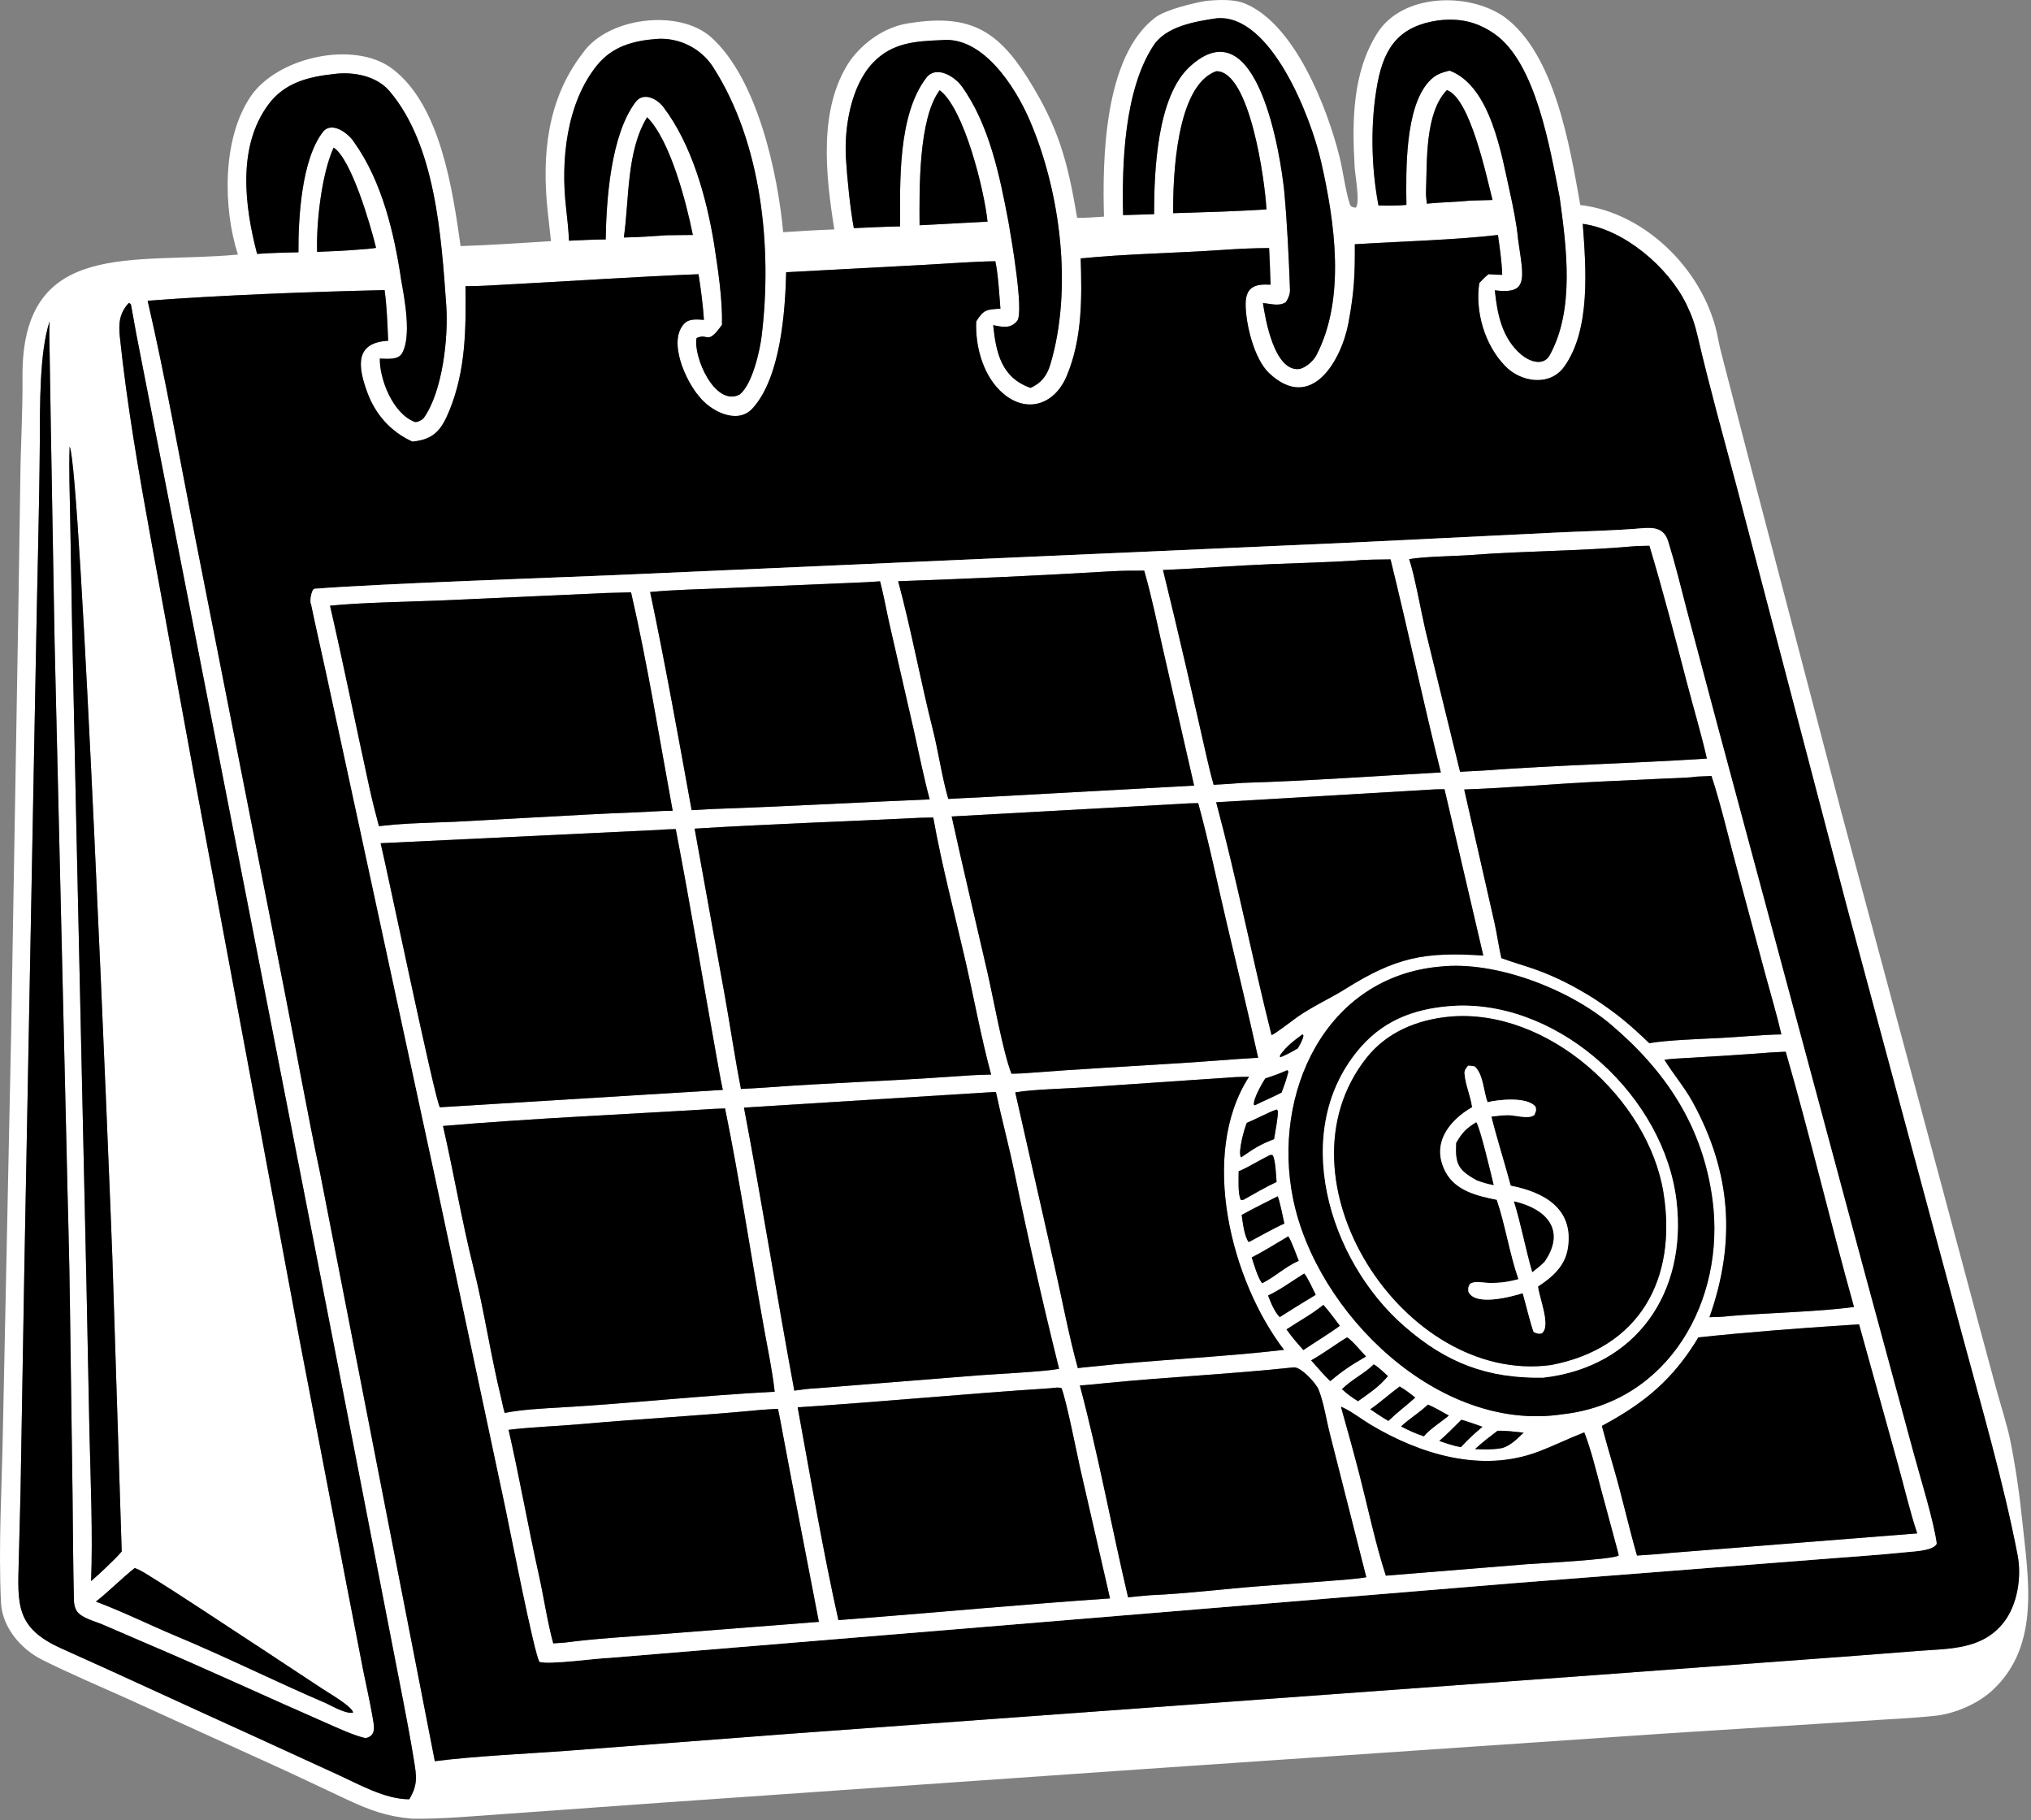 <svg width="260" height="233" viewBox="0 0 260 233" fill="none" xmlns="http://www.w3.org/2000/svg">
<rect x="0" y="0" width="260" height="233" fill="#808080" stroke="none"/>
<path d="M141.327 27.73C141.12 20.525 141.295 7.248 147.89 2.244C149.222 1.233 152.777 0.386 154.44 0.105C155.924 -0.024 157.912 -0.139 159.331 0.436C165.731 3.027 169.9 13.754 171.482 20.077C171.915 21.804 172.244 24.478 172.823 26.205C172.925 26.51 173.299 26.549 173.546 26.578C174.158 26.095 173.476 22.444 173.416 21.392C173.083 15.597 173.101 9.303 176.328 4.224C179.548 -0.844 187.985 -1.036 192.569 2.157C199.066 6.905 200.961 18.736 202.301 26.243C210.914 27.239 218.46 35.05 219.957 43.435C220.13 44.406 220.451 45.534 220.691 46.498L223.697 58.085L235.631 103.619L248.697 152.263L253.333 169.573L255.645 178.123C256.156 179.963 256.887 182.284 257.294 184.109C257.997 187.552 258.512 191.101 258.873 194.591C259.638 201.997 261.229 210.552 255.153 216.275C253.25 218.068 250.314 219.344 247.732 219.621C244.629 219.952 241.482 220.061 238.371 220.289L213.19 221.888L146.899 226.407L84.868 230.732L64.567 232.191C60.839 232.445 56.375 232.869 52.702 232.789C49.602 232.515 47.409 231.738 44.586 230.421C40.984 228.741 37.394 227.008 33.768 225.381L16.215 217.394C12.615 215.778 8.979 214.238 5.446 212.479C2.704 211.114 0.283 208.324 0.13 205.152C-0.226 197.76 0.248 190.337 0.373 182.95L1.43 132.14L2.352 77.925L2.597 61.634C2.629 57.297 2.922 52.587 2.879 48.333C2.697 30.37 17.235 33.859 30.453 32.583C28.536 26.567 28.431 17.734 32.092 12.339C35.511 7.301 45.326 5.124 50.204 8.788C56.414 13.454 57.94 24.328 58.965 31.5C62.735 31.378 66.766 31.106 70.535 30.868L70.114 27.072C69.353 19.939 70.005 12.721 74.612 6.786C77.781 2.217 86.922 1.061 91.071 4.797C96.961 10.101 99.564 22.159 100.258 29.72C102.499 29.577 104.547 29.448 106.804 29.365C105.72 22.501 104.694 13.919 108.798 7.803C110.531 5.393 113.257 3.483 116.165 3.004C123.81 1.743 127.544 3.609 131.567 10.01C135.532 16.318 136.67 20.65 137.894 27.889C139.067 27.89 140.16 27.809 141.327 27.73ZM155.739 2.34C152.922 2.76 149.264 3.37 147.647 5.854C143.906 11.598 143.621 20.976 143.773 27.535L147.74 27.412C147.751 21.784 148.124 12.352 152.325 8.515C160.971 0.617 163.935 19.868 164.405 24.498C164.785 28.62 164.988 32.949 165.139 37.096C165.158 37.634 164.911 38.269 164.578 38.697C163.671 39.247 162.743 38.87 161.678 38.798C161.983 40.825 163.116 47.544 166.298 47.236C167.143 47.093 168.137 46.199 168.511 45.482C172.313 38.193 170.868 28.368 169.115 20.672C167.84 15.079 162.711 1.716 155.739 2.34ZM184.122 2.612C179.281 3.307 177.241 5.897 176.354 10.594C175.414 15.565 175.513 21.314 176.467 26.306C177.746 26.325 178.763 26.348 180.044 26.226C179.985 21.858 179.846 13.82 182.905 10.46C183.732 9.551 184.451 9.313 185.579 9.042C190.856 11.043 192.216 19.807 193.312 24.701C193.677 26.327 194.19 28.875 194.326 30.543C194.456 31.418 194.592 32.328 194.709 33.202C195.151 36.493 194.789 37.581 191.362 37.161C191.67 40.21 192.296 43.324 194.751 45.396C195.786 46.269 197.582 46.927 198.393 45.455C201.612 39.613 200.535 31.644 199.658 25.25C198.435 19.073 196.636 7.996 191.28 4.308C189.005 2.742 186.79 2.294 184.122 2.612ZM83.997 4.987C81.012 5.225 78.375 5.96 76.437 8.348C72.497 13.202 71.764 20.594 72.468 26.608C72.604 27.768 72.798 29.686 72.843 30.81C74.368 30.749 76.022 30.65 77.539 30.648C77.624 25.595 78.172 17.288 81.369 13.057C82.346 11.765 84.073 12.587 84.915 13.693C88.568 18.497 90.439 25.275 91.406 31.165C91.914 34.471 92.493 38.215 92.429 41.566C90.506 44.294 90.694 42.561 89.17 43.271C88.719 45.596 91.478 52.089 94.672 50.513C96.328 49.214 97.279 44.828 97.497 43.053C98.884 31.773 97.525 18.273 91.279 8.572C89.715 6.141 86.84 4.751 83.997 4.987ZM120.544 5.136C117.145 5.27 114.172 5.461 111.71 8.079C108.922 11.045 108.064 16.339 108.293 20.25C108.437 22.706 108.844 26.767 109.305 29.202C111.26 29.121 113.282 29.011 115.232 28.975C115.211 23.316 114.937 14.664 118.599 9.936C119.828 8.349 122.173 9.731 123.124 11.051C126.648 15.943 127.996 22.57 129.094 28.377C129.427 30.276 131.106 39.889 130.225 41.059C129.894 41.499 129.404 41.779 128.856 41.823C128.285 41.87 127.698 41.731 127.143 41.618C127.509 45.126 128.174 48.34 131.93 49.65C133.235 49.07 134.021 48.115 134.445 46.701C137.354 36.995 135.773 24.562 131.806 15.366C129.999 11.178 125.848 4.599 120.544 5.136ZM155.714 9.115C150.56 10.904 150.144 22.691 150.185 27.287L156.481 27.085C158.367 27.005 160.24 26.928 162.124 26.805C161.949 23.238 160.024 9.098 155.714 9.115ZM42.797 9.467C39.488 9.831 36.473 10.551 34.385 13.342C30.324 18.77 31.33 26.463 32.911 32.499C34.682 32.375 36.431 32.324 38.206 32.291C38.182 28.012 38.582 20.443 41.334 16.893C42.465 15.434 44.663 17.109 45.334 18.21C48.91 23.2 50.487 29.914 51.367 35.897C51.795 38.27 52.695 43.027 51.487 45.192C50.968 46.12 49.582 45.918 48.627 45.898C48.564 48.369 50.205 52.89 53.076 53.998C53.384 54.117 54.036 53.75 54.244 53.51C56.669 50.11 57.423 43.143 57.126 39.039C56.489 30.244 55.755 18.567 49.848 11.647C48.188 9.702 45.208 9.152 42.797 9.467ZM120.288 11.55C117.562 15.201 117.694 24.305 117.72 28.833L123.461 28.528L126.419 28.368C126.007 24.328 123.404 13.834 120.288 11.55ZM185.229 11.532C182.38 14.444 182.703 20.746 182.549 24.637C182.535 25.005 182.61 25.692 182.664 26.067C184.512 25.879 186.376 25.87 188.18 25.678L191.067 25.6C190.274 22.516 188.205 12.59 185.229 11.532ZM82.84 15.004C80.177 19.36 80.566 25.544 79.86 30.398C81.718 30.372 83.538 30.235 85.391 30.109L88.695 30.074C87.855 25.92 85.809 17.958 82.84 15.004ZM42.711 18.892C41.18 22.245 40.475 28.485 40.594 32.239C42.417 32.168 44.135 32.099 45.953 31.945C46.671 31.889 47.435 31.851 48.141 31.726C47.437 28.81 44.963 20.322 42.711 18.892ZM202.62 28.652C203.023 34.159 203.69 42.204 200.216 46.972C198.34 49.546 194.572 48.896 192.625 46.787C190.052 44.111 188.822 39.865 189.372 36.226C189.815 35.752 190.053 35.496 190.558 35.094C191.144 35.132 191.72 35.181 192.308 35.172C192.241 33.349 192.006 31.877 191.761 30.077C186.438 30.712 178.899 30.918 173.439 31.264C173.457 34.993 173.389 37.23 172.624 41.332C171.736 46.091 167.899 52.855 162.478 47.774C160.548 45.964 159.452 41.444 159.46 38.894C159.48 36.606 160.812 36.337 162.647 36.44C162.597 34.876 162.555 33.313 162.465 31.751C160.565 31.754 158.558 31.849 156.661 31.98C150.601 32.402 144.387 32.476 138.347 33.077C138.502 38.115 138.569 43.308 136.564 48.105C134.92 52.038 131.04 53.075 127.913 49.897C125.771 47.719 124.832 44.185 124.973 41.142C125.929 39.608 126.294 39.618 128.068 39.512C127.938 37.858 127.774 35.001 127.413 33.439C124.438 33.483 121.198 33.751 118.204 33.908L100.642 34.846C100.524 39.926 99.921 48.343 96.338 52.274C94.363 54.441 90.891 52.576 89.47 50.704C87.791 48.763 85.438 43.656 87.614 41.407C88.247 40.753 89.253 40.894 90.114 40.941C90.004 39.159 89.709 36.872 89.42 35.099C81.439 35.415 73.49 35.963 65.516 36.384C63.582 36.486 61.514 36.638 59.587 36.633C59.665 42.044 59.63 47.388 57.546 52.507C56.529 55.005 55.579 56.26 52.787 56.525C49.987 55.247 48.031 53.021 46.989 50.146C45.819 46.919 45.393 43.848 49.688 43.619C49.597 41.425 49.531 39.313 49.233 37.133C39.666 37.35 28.408 37.778 18.899 38.493C21.171 48.277 23.02 58.808 24.972 68.714L36.343 126.436C37.901 134.295 39.327 142.425 40.995 150.243L55.665 225.432C60.719 224.782 67.469 224.476 72.629 224.098L100.868 221.938L204.817 214.365L237.531 211.94L245.611 211.312C249.648 211.014 253.791 211.142 256.509 207.662C258.281 205.393 258.817 201.825 258.285 199.065C256.471 189.658 253.671 180.12 251.192 170.888L236.428 116.06L222.304 62.23C220.612 55.866 218.833 49.517 217.34 43.103C216.968 41.504 216.61 40.441 215.886 38.949C213.589 34.215 207.96 29.386 202.62 28.652ZM16.483 38.775C15.255 40.133 15.166 41.433 15.35 43.184C16.27 51.954 17.812 60.748 19.39 69.417L25.054 100.349L38.377 171.647L44.341 202.715L46.49 213.785C46.888 215.78 47.353 217.774 47.694 219.778C47.88 220.876 48.24 222.192 46.787 222.481C45.277 222.136 43.329 221.227 41.881 220.594C34.215 217.243 26.567 213.683 18.868 210.412L13.139 207.941C12.1 207.498 10.352 207.094 9.788 206.148C9.555 205.757 9.476 205.292 9.465 204.843C9.356 200.416 9.342 195.964 9.29 191.536L8.964 167.774C8.891 160.795 8.654 153.807 8.513 146.825L6.989 82.159L6.505 54.562L6.36 45.511C6.346 44.242 6.266 42.36 6.349 41.147C5.039 45.037 5.119 52.17 5.1 56.335C5.025 65.871 4.735 75.428 4.578 84.959L3.129 161.646L2.626 191.118L2.406 199.682C2.242 205.413 1.999 208.379 7.873 211.009C15.971 214.635 24.017 218.388 32.098 222.047L43.16 227.118C45.95 228.393 49.33 230.321 52.393 230.305C53.503 228.475 53.324 227.347 52.991 225.309C52.206 220.496 51.211 215.723 50.297 210.943L44.088 179.017L24.37 78.14L18.152 46.362C17.664 43.93 17.204 41.498 16.778 39.056C16.745 38.867 16.62 38.838 16.483 38.775ZM8.914 57.164C8.806 60.111 8.934 63.252 8.982 66.218L9.215 79.354L9.766 105.507L11.066 164.233L11.457 183.626C11.605 189.457 11.888 196.607 11.663 202.383C12.379 201.741 13.104 201.107 13.786 200.429C14.38 199.848 15.057 199.223 15.581 198.588L14.387 161.022C14.033 151.37 10.331 59.727 8.914 57.164ZM17.249 200.706C15.515 202.084 13.993 203.653 12.279 205.007C15.795 206.321 19.097 207.976 22.539 209.413C29.005 212.114 35.291 215.255 41.721 218.007C42.544 218.401 44.388 219.454 45.211 219.199C45.001 218.372 42.131 216.739 41.278 216.17L33.319 210.921C28.503 207.794 23.726 204.551 18.831 201.526C18.327 201.214 17.807 200.907 17.249 200.706Z" fill="white"/>
<path d="M143.774 27.535C143.621 20.976 143.906 11.598 147.647 5.854C149.264 3.37 152.922 2.76 155.739 2.34C162.711 1.716 167.841 15.079 169.115 20.672C170.868 28.368 172.313 38.193 168.511 45.482C168.137 46.199 167.143 47.093 166.298 47.236C163.116 47.544 161.983 40.825 161.678 38.798C162.743 38.87 163.671 39.247 164.578 38.697C164.911 38.269 165.158 37.634 165.139 37.096C164.988 32.949 164.785 28.62 164.405 24.498C163.935 19.868 160.971 0.617 152.325 8.515C148.124 12.352 147.751 21.784 147.74 27.412L143.774 27.535Z" fill="black"/>
<path d="M176.467 26.306C175.513 21.314 175.414 15.565 176.354 10.594C177.241 5.897 179.281 3.307 184.122 2.612C186.79 2.294 189.005 2.742 191.28 4.308C196.636 7.996 198.435 19.073 199.657 25.25C200.535 31.644 201.612 39.613 198.393 45.455C197.582 46.927 195.786 46.269 194.751 45.396C192.296 43.324 191.67 40.21 191.362 37.161C194.789 37.581 195.151 36.493 194.709 33.202C194.592 32.328 194.456 31.418 194.326 30.544C194.19 28.875 193.677 26.327 193.312 24.701C192.216 19.807 190.856 11.043 185.579 9.042C184.451 9.313 183.732 9.551 182.904 10.46C179.846 13.82 179.985 21.858 180.044 26.226C178.763 26.348 177.746 26.325 176.467 26.306Z" fill="black"/>
<path d="M72.842 30.81C72.798 29.686 72.604 27.768 72.468 26.608C71.763 20.594 72.497 13.202 76.437 8.348C78.375 5.96 81.011 5.225 83.997 4.987C86.84 4.751 89.715 6.141 91.279 8.572C97.525 18.273 98.884 31.773 97.497 43.053C97.278 44.828 96.328 49.214 94.672 50.513C91.478 52.089 88.718 45.596 89.169 43.271C90.694 42.561 90.506 44.294 92.429 41.566C92.493 38.215 91.914 34.471 91.406 31.165C90.439 25.275 88.567 18.497 84.915 13.693C84.073 12.587 82.346 11.765 81.369 13.057C78.172 17.288 77.624 25.595 77.539 30.648C76.022 30.65 74.368 30.749 72.842 30.81Z" fill="black"/>
<path d="M109.305 29.202C108.844 26.767 108.437 22.706 108.293 20.25C108.064 16.339 108.922 11.045 111.71 8.079C114.172 5.461 117.145 5.27 120.544 5.136C125.848 4.599 129.999 11.178 131.806 15.366C135.773 24.562 137.354 36.995 134.445 46.701C134.021 48.115 133.235 49.07 131.93 49.65C128.174 48.34 127.509 45.126 127.143 41.618C127.698 41.731 128.285 41.87 128.856 41.823C129.404 41.779 129.894 41.499 130.225 41.059C131.106 39.889 129.427 30.276 129.094 28.377C127.996 22.57 126.648 15.943 123.124 11.051C122.173 9.731 119.828 8.349 118.599 9.936C114.937 14.664 115.211 23.316 115.232 28.975C113.282 29.011 111.26 29.121 109.305 29.202Z" fill="black"/>
<path d="M150.185 27.287C150.144 22.691 150.56 10.904 155.714 9.115C160.024 9.098 161.949 23.238 162.124 26.805C160.24 26.928 158.367 27.005 156.481 27.085L150.185 27.287Z" fill="black"/>
<path d="M32.911 32.499C31.33 26.463 30.324 18.77 34.385 13.342C36.473 10.551 39.488 9.831 42.797 9.467C45.208 9.152 48.188 9.702 49.848 11.647C55.755 18.567 56.489 30.244 57.126 39.039C57.423 43.143 56.669 50.11 54.243 53.51C54.036 53.749 53.384 54.117 53.076 53.998C50.205 52.89 48.564 48.369 48.627 45.898C49.582 45.918 50.968 46.12 51.487 45.192C52.695 43.027 51.795 38.27 51.367 35.897C50.487 29.914 48.91 23.2 45.334 18.21C44.663 17.109 42.465 15.434 41.334 16.893C38.582 20.443 38.182 28.012 38.206 32.291C36.431 32.324 34.682 32.375 32.911 32.499Z" fill="black"/>
<path d="M117.72 28.833C117.694 24.305 117.562 15.201 120.288 11.55C123.404 13.834 126.007 24.328 126.419 28.368L123.461 28.528L117.72 28.833Z" fill="black"/>
<path d="M182.664 26.067C182.61 25.692 182.535 25.005 182.549 24.637C182.703 20.746 182.38 14.444 185.228 11.532C188.205 12.59 190.274 22.516 191.067 25.6L188.18 25.678C186.375 25.87 184.512 25.879 182.664 26.067Z" fill="black"/>
<path d="M79.86 30.398C80.566 25.544 80.177 19.36 82.84 15.004C85.809 17.958 87.855 25.92 88.695 30.074L85.39 30.109C83.538 30.235 81.718 30.372 79.86 30.398Z" fill="black"/>
<path d="M40.595 32.239C40.475 28.485 41.18 22.245 42.711 18.893C44.963 20.322 47.437 28.81 48.141 31.726C47.435 31.851 46.671 31.889 45.953 31.945C44.135 32.099 42.417 32.168 40.595 32.239Z" fill="black"/>
<path d="M189.372 36.226C188.821 39.865 190.052 44.111 192.625 46.787C194.572 48.896 198.34 49.546 200.216 46.972C203.689 42.204 203.023 34.159 202.62 28.652C207.96 29.386 213.589 34.215 215.886 38.949C216.61 40.441 216.968 41.504 217.34 43.103C218.833 49.517 220.612 55.866 222.304 62.23L236.428 116.06L251.192 170.888C253.67 180.12 256.47 189.658 258.285 199.065C258.817 201.825 258.281 205.393 256.509 207.662C253.791 211.142 249.647 211.014 245.611 211.312L237.531 211.94L204.816 214.365L100.868 221.938L72.629 224.098C67.469 224.476 60.719 224.782 55.665 225.432L40.995 150.243C39.327 142.425 37.901 134.295 36.342 126.436L24.971 68.714C23.02 58.808 21.17 48.277 18.899 38.493C28.408 37.778 39.666 37.35 49.233 37.133C49.53 39.313 49.597 41.425 49.688 43.619C45.393 43.848 45.819 46.919 46.989 50.146C48.031 53.021 49.987 55.247 52.787 56.525C55.579 56.26 56.529 55.005 57.546 52.507C59.629 47.388 59.665 42.044 59.587 36.633C61.514 36.638 63.582 36.486 65.515 36.384C73.49 35.963 81.439 35.415 89.42 35.099C89.709 36.872 90.004 39.159 90.114 40.941C89.253 40.894 88.247 40.753 87.614 41.407C85.438 43.656 87.791 48.763 89.47 50.704C90.891 52.576 94.363 54.441 96.338 52.274C99.921 48.343 100.523 39.926 100.642 34.846L118.204 33.908C121.198 33.751 124.437 33.483 127.413 33.439C127.774 35.001 127.938 37.858 128.068 39.512C126.294 39.618 125.928 39.608 124.972 41.142C124.832 44.185 125.771 47.719 127.913 49.897C131.04 53.075 134.92 52.038 136.564 48.105C138.569 43.308 138.502 38.115 138.347 33.077C144.387 32.476 150.601 32.402 156.661 31.98C158.558 31.849 160.565 31.754 162.465 31.751C162.555 33.313 162.597 34.876 162.647 36.44C160.812 36.337 159.48 36.606 159.46 38.894C159.452 41.444 160.547 45.964 162.478 47.774C167.899 52.855 171.736 46.091 172.624 41.332C173.389 37.23 173.457 34.993 173.439 31.264C178.899 30.918 186.438 30.712 191.761 30.077C192.006 31.877 192.241 33.349 192.308 35.172C191.72 35.181 191.144 35.132 190.558 35.094C190.052 35.496 189.815 35.752 189.372 36.226ZM209.329 67.689C205.942 67.946 202.399 68.01 198.982 68.183L173.708 69.419L78.634 73.618C71.729 73.917 48.819 74.694 40.266 75.366C39.873 75.397 39.602 77.093 39.832 77.33C40.416 80.197 41.096 83.054 41.707 85.919L46.136 106.385L55.829 151.287L64.725 193.095C65.251 195.605 68.448 211.895 69.077 212.717C70.397 213.095 76.315 212.258 78.137 212.195L193.565 202.661L231.736 199.68C235.926 199.336 240.128 199.083 244.31 198.652C245.197 198.56 247.499 198.467 247.925 197.598C247.564 194.775 245.809 189.125 245.011 186.175L238.785 163.227L220.031 93.51L215.916 78.052C215.159 75.124 214.438 72.174 213.545 69.285C212.894 67.179 211.034 67.564 209.329 67.689Z" fill="black"/>
<path d="M6.349 41.147C6.266 42.36 6.346 44.242 6.36 45.511L6.505 54.562L6.989 82.159L8.513 146.825C8.654 153.807 8.891 160.795 8.964 167.774L9.29 191.536C9.342 195.964 9.356 200.416 9.465 204.843C9.476 205.292 9.555 205.757 9.788 206.148C10.352 207.094 12.1 207.498 13.139 207.941L18.868 210.411C26.567 213.683 34.215 217.243 41.881 220.594C43.329 221.227 45.277 222.136 46.787 222.481C48.24 222.192 47.88 220.876 47.694 219.778C47.353 217.774 46.888 215.78 46.49 213.785L44.341 202.715L38.377 171.647L25.054 100.349L19.39 69.417C17.812 60.748 16.27 51.954 15.35 43.184C15.166 41.433 15.255 40.133 16.483 38.775C16.619 38.838 16.745 38.867 16.778 39.056C17.204 41.498 17.664 43.93 18.152 46.362L24.37 78.14L44.088 179.017L50.297 210.943C51.211 215.723 52.206 220.496 52.991 225.309C53.324 227.347 53.503 228.475 52.393 230.305C49.33 230.321 45.95 228.393 43.16 227.118L32.098 222.047C24.016 218.388 15.971 214.635 7.873 211.009C1.999 208.379 2.242 205.413 2.406 199.682L2.626 191.118L3.129 161.646L4.578 84.959C4.735 75.428 5.025 65.871 5.1 56.335C5.119 52.17 5.039 45.037 6.349 41.147Z" fill="black"/>
<path d="M11.663 202.383C11.888 196.607 11.605 189.457 11.457 183.627L11.066 164.233L9.766 105.507L9.215 79.354L8.982 66.218C8.934 63.252 8.806 60.111 8.914 57.164C10.331 59.727 14.033 151.37 14.387 161.022L15.581 198.588C15.057 199.223 14.38 199.848 13.786 200.429C13.104 201.107 12.379 201.741 11.663 202.383Z" fill="black"/>
<path d="M78.137 212.195C76.316 212.258 70.397 213.095 69.078 212.717C68.448 211.895 65.251 195.605 64.725 193.095L55.829 151.287L46.136 106.385L41.707 85.919C41.096 83.054 40.417 80.197 39.832 77.33C39.602 77.093 39.873 75.397 40.266 75.366C48.819 74.694 71.729 73.917 78.634 73.618L173.709 69.419L198.982 68.182C202.399 68.01 205.942 67.945 209.329 67.689C211.034 67.564 212.894 67.179 213.545 69.285C214.438 72.174 215.159 75.124 215.916 78.052L220.031 93.51L238.785 163.227L245.011 186.175C245.809 189.125 247.564 194.775 247.925 197.598C247.499 198.467 245.197 198.56 244.31 198.652C240.128 199.083 235.926 199.336 231.736 199.68L193.565 202.661L78.137 212.195ZM209 69.937C202.346 70.537 195.233 70.503 188.535 71.028C186.495 71.189 182.309 71.224 180.395 71.572C181.064 73.471 181.959 78.458 182.467 80.625L186.911 98.788L189.917 98.628C199.337 97.926 209.056 97.713 218.504 97.099C217.819 94.054 216.807 90.665 216.007 87.606C214.472 81.736 212.901 75.659 211.148 69.858C210.484 69.876 209.647 69.873 209 69.937ZM173.631 71.743C170.027 71.98 166.341 72.061 162.728 72.21C158.119 72.399 153.479 72.768 148.883 72.961C150.847 80.935 152.668 88.917 154.481 96.925C154.745 98.094 155.037 99.302 155.369 100.452C156.64 100.392 157.854 100.306 159.122 100.205C167.263 99.97 176.263 99.315 184.451 98.87C182.192 89.826 180.231 80.63 178.012 71.6C176.728 71.626 174.864 71.609 173.631 71.743ZM142.123 73.132C133.382 73.656 123.73 74.097 114.979 74.397C116.644 80.545 117.852 87.19 119.421 93.4C120.137 96.232 120.58 99.46 121.396 102.263C122.683 102.195 123.982 102.115 125.268 102.068L152.865 100.556L148.872 83.076C148.071 79.553 147.481 76.555 146.478 73.042C144.978 73.042 143.622 73.042 142.123 73.132ZM110.961 74.52L92.979 75.281C89.884 75.418 86.299 75.478 83.23 75.779C85.134 84.825 86.878 94.54 88.54 103.702L91.137 103.555C100.467 103.241 109.714 102.705 119.014 102.319C118.239 99.455 117.634 96.381 116.981 93.472L113.871 79.898C113.486 78.212 113.092 76.001 112.663 74.409L110.961 74.52ZM77.644 75.903L56.328 76.865C52.239 77.032 46.238 77.121 42.251 77.532C44.021 85.231 45.58 92.979 47.264 100.698C47.628 102.366 48.061 104.098 48.51 105.746L50.47 105.546C52.961 105.341 55.715 105.3 58.233 105.186L68.185 104.641C72.635 104.401 77.091 104.134 81.544 103.973C83.068 103.919 84.591 103.774 86.114 103.779C84.44 94.684 82.854 84.745 80.785 75.82L77.644 75.903ZM217.193 99.409C216.411 99.555 213.953 99.618 213.059 99.66L205.11 100.032C199.318 100.302 193.103 100.86 187.442 101.054L191.326 118.144C191.653 119.615 191.87 121.226 192.203 122.641C193.693 123.194 195.187 123.595 196.671 124.131C199.339 125.096 201.637 126.305 204.04 127.803C207.063 129.803 208.539 131.051 211.138 133.526C213.475 133.124 217.728 132.987 220.187 132.863C222.526 132.746 225.794 132.428 228.044 132.405C227.475 129.921 226.686 127.306 226.018 124.819L222.541 111.889C221.48 108.051 220.308 102.964 219.094 99.326L217.193 99.409ZM183.422 101.057L155.69 102.689C158.338 112.57 160.281 122.561 162.777 132.487C163.149 132.407 165.48 130.599 166.098 130.163C167.951 128.855 170.389 127.741 172.154 126.631C178.647 122.549 182.317 121.8 189.885 122.312L184.921 101.024C184.553 101.031 183.752 101.022 183.422 101.057ZM151.596 102.867L121.829 104.51C123.288 111.18 124.894 117.856 126.42 124.515C127.173 127.805 128.379 134.601 129.483 137.437C129.989 137.417 130.781 137.414 131.262 137.365C137.926 136.852 144.617 136.486 151.29 136.069C154.54 135.865 157.824 135.572 161.061 135.392C159.773 129.579 158.384 123.862 157.02 118.071C155.819 112.969 154.774 107.868 153.389 102.804C152.93 102.819 152.017 102.818 151.596 102.867ZM117.83 104.675C108.232 105.159 98.502 105.469 88.923 106.068L92.808 127.571C93.509 131.502 94.088 135.481 94.855 139.386C95.902 139.335 96.933 139.278 97.979 139.207C105.893 138.607 113.908 138.376 121.834 137.802C123.469 137.683 125.245 137.563 126.88 137.547C125.578 132.727 124.677 127.731 123.558 122.856C122.182 116.856 120.545 110.685 119.471 104.642L117.83 104.675ZM84.483 106.223L48.727 107.932C49.519 111.157 55.691 140.861 56.312 141.731L92.532 139.505C92.245 138.171 92.012 136.842 91.771 135.499C90.006 125.698 88.391 115.907 86.505 106.126C85.891 106.149 85.078 106.154 84.483 106.223ZM184.425 123.718C169.607 125 162.822 140.012 165.527 153.402C168.499 168.109 184.189 183.44 200.028 181.025C213.671 179.504 220.907 166.396 219.231 153.619C217.999 144.223 213.294 137.119 206.148 131.081C200.774 126.579 191.471 122.982 184.425 123.718ZM166.737 132.396C165.589 133.251 164.725 133.889 163.88 135.05L163.858 135.286L163.928 135.323C164.844 134.927 165.289 134.69 166.15 134.18C166.447 133.628 166.766 133.15 166.861 132.54L166.737 132.396ZM226.759 134.713C223.199 134.991 219.637 135.209 216.073 135.415C215.072 135.473 214.067 135.508 213.074 135.649C214.206 137.487 215.667 139.194 216.686 141.053C221.658 150.121 222.233 158.989 218.84 168.604C219.659 168.573 220.606 168.568 221.408 168.452C226.251 168.036 232.716 167.921 237.339 167.293C234.321 156.514 231.726 145.436 228.599 134.62L226.759 134.713ZM164.757 136.998C163.734 137.45 163.055 137.689 161.986 138.033C161.553 138.664 160.408 140.703 160.521 141.413L160.646 141.474C161.717 140.936 163.078 140.368 164.056 139.849C164.437 138.85 164.67 138.22 164.927 137.191L164.841 137.013L164.757 136.998ZM157.694 137.901L138.834 139.184C136.455 139.346 132.128 139.441 129.971 139.828L135.016 162.145C135.987 166.412 136.819 170.918 137.98 175.118C138.474 175.064 139.104 174.975 139.587 174.945C147.724 174.06 156.34 173.721 164.374 172.781C157.61 163.953 153.466 147.783 159.891 137.828C159.368 137.844 158.168 137.848 157.694 137.901ZM125.792 139.868L95.24 141.775C97.533 153.827 99.454 165.967 101.684 178.001C102.667 177.868 103.559 177.734 104.552 177.696L125.242 176.044C127.446 175.876 133.688 175.578 135.579 175.209C133.485 166.782 131.592 158.441 129.835 149.936C129.139 146.571 128.21 143.153 127.49 139.768L125.792 139.868ZM91.466 141.932C80.088 142.64 68.021 143.151 56.711 144.126C58.091 150.122 59.109 156.234 60.606 162.225C61.987 167.751 62.809 173.465 64.169 179.006C64.312 179.621 64.423 180.252 64.611 180.855C66.722 180.426 69.483 180.284 71.67 180.158C80.813 179.632 90.032 178.606 99.172 178.14C98.882 175.522 98.299 172.744 97.825 170.129C96.129 160.753 94.73 151.209 92.819 141.882L91.466 141.932ZM163.419 142.012C162.026 142.532 160.919 143.191 159.611 143.725C159.262 144.577 158.508 147.293 158.827 148.073L158.89 148.135C160.588 146.992 161.186 146.542 163.1 145.811C163.221 145.05 163.662 142.782 163.578 142.167L163.419 142.012ZM162.61 147.829C161.336 148.445 159.76 149.433 158.57 149.926C158.568 150.827 158.45 152.917 158.856 153.595C159.002 153.588 159.1 153.602 159.224 153.552C160.52 152.818 162.077 151.906 163.419 151.296C163.36 150.542 163.282 148.358 162.904 147.848L162.61 147.829ZM163.559 153.129C162.094 153.884 160.374 154.717 158.955 155.514C159.081 156.381 159.296 158.322 159.859 158.983C161.134 158.327 163.201 157.141 164.417 156.619C164.299 156.08 163.768 153.44 163.559 153.129ZM164.922 158.248C163.342 159.18 161.88 160.114 160.241 160.953C160.524 161.843 161.012 163.534 161.571 164.258C163.306 163.379 164.39 162.235 166.256 161.376C165.953 160.603 165.332 158.875 164.922 158.248ZM166.953 163.014C165.59 163.853 163.848 165.12 162.481 165.753L162.337 165.821C162.676 166.739 163.141 167.871 163.821 168.589C165.36 167.617 166.869 166.67 168.434 165.738C168.183 165.224 167.288 163.295 166.953 163.014ZM169.412 167.026C167.799 168.326 166.36 169.045 164.697 170.163C165.41 171.188 166.033 171.88 166.855 172.808C168.215 171.882 170.301 170.616 171.52 169.702C170.857 168.827 170.138 167.833 169.412 167.026ZM236.34 169.622C230.275 170.017 223.409 170.543 217.419 171.188C214.202 176.54 210.556 179.577 205.065 182.517C205.527 184.246 206.015 185.965 206.521 187.682C207.632 191.456 208.474 195.335 209.561 199.112C210.983 199.009 212.491 198.927 213.901 198.764L245.434 196.273C244.525 193.573 243.752 190.271 242.98 187.485L237.99 169.518L236.34 169.622ZM172.438 171.191C171.055 172.018 169.069 173.479 167.845 174.12C168.5 174.849 169.61 176.16 170.29 176.788C171.958 175.386 172.98 174.728 174.872 173.633C174.402 173.135 172.871 171.336 172.438 171.191ZM175.856 174.645C174.665 175.829 173.216 176.44 171.79 177.816C172.52 178.462 173.005 178.837 173.848 179.352C175.274 178.331 176.548 177.507 177.673 176.144C177.259 175.76 176.325 174.859 175.856 174.645ZM165.628 175.023C157.668 175.874 149.574 176.248 141.597 177.035C140.494 177.144 139.344 177.272 138.241 177.345C140.637 186.336 142.295 195.471 144.412 204.459C145.394 204.352 146.342 204.26 147.327 204.182C151.736 204.006 156.933 203.355 161.44 203.016L170.216 202.356C171.588 202.243 173.613 202.118 174.907 201.885L170.259 183.581C169.782 181.739 169.487 179.597 168.796 177.855C168.481 177.062 166.555 174.965 165.628 175.023ZM179.179 177.469C177.938 178.385 176.637 179.557 175.416 180.39C176.179 180.897 176.939 181.418 177.731 181.877C178.992 180.678 179.97 179.97 181.175 178.894C180.415 178.289 180.008 177.967 179.179 177.469ZM134.567 177.687C123.741 178.387 112.948 179.432 102.114 180.137C103.746 189.047 105.366 198.587 107.328 207.373L109.558 207.199C120.385 206.36 131.26 205.324 142.099 204.596L138.256 187.843C137.793 185.739 136.56 179.48 135.899 177.692C135.462 177.537 135.041 177.637 134.567 177.687ZM182.802 179.788C181.654 180.864 180.366 181.634 179.359 182.583C180.334 183.096 181.228 183.5 182.28 183.844C183.033 182.919 184.478 182.031 185.472 181.191C184.655 180.739 183.643 180.142 182.802 179.788ZM171.66 180.058C172.489 182.988 173.26 185.774 174.025 188.727C175.075 192.784 176.121 197.767 177.411 201.685L195.361 200.226C196.725 200.121 206.727 199.616 207.221 199.088C207.172 198.885 207.117 198.615 207.06 198.42L204.896 190.388C204.343 188.283 203.604 185.315 202.81 183.343C200.806 184.123 198.94 185.053 196.899 185.824C189.658 188.56 181.79 186.151 175.429 182.344C174.388 181.722 172.726 180.461 171.66 180.058ZM97.421 180.465C89.812 181.199 82.064 181.6 74.438 182.281C71.403 182.552 68.107 182.652 65.108 183.018C66.506 189.139 67.615 195.458 68.984 201.593C69.592 204.318 70.099 207.734 70.826 210.354L72.296 210.252C76.014 209.752 80.222 209.513 83.995 209.22L104.829 207.596C103.27 199.499 101.684 191.386 100.165 183.279C99.984 182.312 99.805 181.287 99.593 180.333C98.909 180.373 98.093 180.402 97.421 180.465ZM187.079 181.73C186.19 182.608 185.193 183.641 184.253 184.44C185.247 184.778 185.978 185.048 187.013 185.238C188.011 184.152 188.669 183.574 189.774 182.628C188.906 182.324 187.956 181.97 187.079 181.73ZM191.712 183.137C190.75 183.881 189.702 184.651 188.831 185.489C190.024 185.521 191.15 185.574 192.33 185.343C193.414 185.013 194.228 184.15 195.052 183.381C193.995 183.271 192.756 183.105 191.712 183.137Z" fill="white"/>
<path d="M180.394 71.572C182.309 71.224 186.494 71.189 188.535 71.028C195.233 70.503 202.346 70.537 209 69.937C209.647 69.873 210.484 69.876 211.148 69.858C212.901 75.659 214.472 81.736 216.006 87.606C216.806 90.665 217.819 94.054 218.504 97.099C209.056 97.713 199.337 97.926 189.917 98.628L186.911 98.788L182.467 80.625C181.959 78.458 181.064 73.471 180.394 71.572Z" fill="black"/>
<path d="M148.882 72.961C153.479 72.768 158.118 72.399 162.727 72.21C166.341 72.061 170.027 71.981 173.63 71.743C174.864 71.61 176.728 71.626 178.012 71.6C180.231 80.63 182.192 89.826 184.45 98.87C176.263 99.315 167.263 99.97 159.122 100.205C157.853 100.306 156.64 100.392 155.368 100.452C155.036 99.302 154.745 98.094 154.481 96.925C152.668 88.917 150.847 80.935 148.882 72.961Z" fill="black"/>
<path d="M114.979 74.397C123.73 74.097 133.382 73.655 142.123 73.132C143.622 73.042 144.978 73.042 146.478 73.042C147.481 76.555 148.071 79.553 148.872 83.076L152.865 100.556L125.268 102.068C123.982 102.115 122.683 102.195 121.396 102.263C120.58 99.46 120.137 96.232 119.421 93.4C117.852 87.19 116.644 80.545 114.979 74.397Z" fill="black"/>
<path d="M83.23 75.779C86.299 75.478 89.884 75.418 92.979 75.281L110.961 74.52L112.663 74.409C113.092 76.001 113.486 78.212 113.871 79.898L116.981 93.472C117.634 96.381 118.239 99.455 119.014 102.319C109.714 102.705 100.467 103.241 91.137 103.555L88.54 103.702C86.878 94.54 85.134 84.825 83.23 75.779Z" fill="black"/>
<path d="M42.251 77.532C46.238 77.121 52.239 77.032 56.327 76.865L77.643 75.903L80.785 75.82C82.853 84.745 84.439 94.684 86.114 103.779C84.591 103.774 83.068 103.919 81.543 103.974C77.091 104.134 72.635 104.401 68.185 104.641L58.233 105.186C55.715 105.3 52.961 105.341 50.47 105.546L48.509 105.746C48.061 104.098 47.628 102.366 47.264 100.698C45.58 92.979 44.021 85.231 42.251 77.532Z" fill="black"/>
<path d="M187.442 101.054C193.103 100.86 199.318 100.302 205.11 100.032L213.059 99.66C213.953 99.618 216.411 99.555 217.193 99.409L219.094 99.326C220.308 102.964 221.48 108.052 222.541 111.889L226.018 124.82C226.686 127.306 227.475 129.921 228.044 132.405C225.794 132.428 222.526 132.746 220.187 132.863C217.728 132.987 213.474 133.124 211.138 133.526C208.539 131.051 207.063 129.803 204.04 127.803C201.637 126.305 199.339 125.096 196.671 124.131C195.187 123.595 193.693 123.194 192.203 122.642C191.87 121.226 191.653 119.615 191.326 118.144L187.442 101.054Z" fill="black"/>
<path d="M155.69 102.689L183.421 101.057C183.752 101.022 184.553 101.031 184.92 101.024L189.885 122.312C182.317 121.8 178.647 122.549 172.154 126.631C170.389 127.741 167.951 128.855 166.098 130.163C165.48 130.599 163.149 132.407 162.777 132.487C160.281 122.561 158.338 112.57 155.69 102.689Z" fill="black"/>
<path d="M121.829 104.51L151.596 102.867C152.017 102.818 152.93 102.819 153.389 102.804C154.773 107.868 155.819 112.969 157.02 118.071C158.383 123.862 159.773 129.579 161.061 135.392C157.823 135.572 154.54 135.865 151.29 136.069C144.617 136.486 137.926 136.852 131.262 137.365C130.781 137.414 129.989 137.417 129.483 137.437C128.378 134.601 127.173 127.805 126.42 124.515C124.894 117.856 123.288 111.18 121.829 104.51Z" fill="black"/>
<path d="M88.923 106.068C98.502 105.469 108.233 105.159 117.83 104.675L119.471 104.642C120.545 110.685 122.182 116.856 123.559 122.856C124.677 127.731 125.578 132.727 126.88 137.547C125.245 137.563 123.469 137.683 121.834 137.802C113.908 138.377 105.893 138.607 97.979 139.207C96.933 139.278 95.902 139.335 94.855 139.386C94.088 135.481 93.509 131.502 92.808 127.571L88.923 106.068Z" fill="black"/>
<path d="M48.727 107.932L84.483 106.223C85.077 106.154 85.891 106.149 86.505 106.126C88.391 115.907 90.006 125.698 91.77 135.499C92.012 136.842 92.245 138.171 92.532 139.505L56.312 141.731C55.691 140.861 49.519 111.157 48.727 107.932Z" fill="black"/>
<path d="M200.028 181.025C184.189 183.44 168.499 168.109 165.527 153.402C162.822 140.012 169.607 125 184.425 123.718C191.471 122.981 200.774 126.579 206.148 131.08C213.294 137.119 217.999 144.223 219.231 153.619C220.907 166.396 213.671 179.504 200.028 181.025ZM186.474 128.731C181.709 128.967 177.497 130.295 174.242 133.991C164.929 144.561 170.081 161.34 179.801 169.765C185.203 174.484 190.46 176.453 197.541 176.337C209.467 174.986 215.981 165.46 214.622 153.759C213.087 140.545 199.964 128.25 186.474 128.731Z" fill="black"/>
<path d="M197.541 176.338C190.46 176.453 185.203 174.484 179.801 169.765C170.081 161.34 164.929 144.561 174.242 133.991C177.497 130.296 181.709 128.967 186.474 128.731C199.964 128.251 213.087 140.545 214.622 153.759C215.981 165.46 209.467 174.986 197.541 176.338ZM185.533 130.135C181.448 130.526 177.577 132.083 174.956 135.382C162.645 150.876 179.652 177.273 198.557 174.723C209.875 172.565 214.731 163.758 212.947 152.666C211.003 140.583 198.037 128.985 185.533 130.135Z" fill="white"/>
<path d="M198.557 174.723C179.652 177.273 162.645 150.875 174.956 135.382C177.577 132.083 181.448 130.526 185.533 130.135C198.037 128.985 211.003 140.583 212.947 152.666C214.731 163.758 209.875 172.565 198.557 174.723ZM187.95 136.409C187.645 136.78 187.443 136.993 187.49 137.486C187.629 138.958 188.25 140.234 188.458 141.72C185.466 143.451 183.158 146.423 185.057 150.01C186.333 152.419 189.137 153.084 191.615 153.571C192.708 156.802 193.277 160.55 194.39 163.736C193.036 164.094 192.022 164.238 190.624 164.213C189.764 164.197 188.799 163.895 188.165 164.359C187.925 164.837 187.95 164.826 187.979 165.335C188.844 167.242 193.467 165.98 194.93 165.53C195.323 166.84 195.916 169.411 196.337 170.503C196.809 170.687 196.843 170.742 197.353 170.679C198.591 169.786 197.058 166.214 196.886 164.67C198.735 163.463 200.341 162.062 200.704 159.774C201.519 154.624 197.524 152.57 193.393 151.771C192.624 148.895 191.606 145.706 190.915 142.924C191.609 142.825 192.162 142.782 192.857 142.741C193.86 142.682 195.711 143.342 196.433 142.702C196.659 142.069 196.679 142.273 196.58 141.672C195.547 140.359 191.92 140.721 190.426 141.083C189.9 139.639 189.9 137.629 188.844 136.56C188.725 136.439 188.143 136.418 187.95 136.409Z" fill="black"/>
<path d="M163.928 135.323L163.858 135.286L163.88 135.049C164.725 133.889 165.589 133.251 166.737 132.396L166.861 132.54C166.766 133.15 166.447 133.628 166.15 134.18C165.289 134.69 164.844 134.927 163.928 135.323Z" fill="black"/>
<path d="M213.074 135.649C214.067 135.508 215.072 135.473 216.073 135.415C219.637 135.209 223.199 134.991 226.759 134.713L228.599 134.62C231.726 145.436 234.321 156.514 237.339 167.293C232.716 167.921 226.251 168.036 221.407 168.452C220.606 168.568 219.659 168.573 218.84 168.604C222.233 158.989 221.658 150.121 216.686 141.053C215.667 139.194 214.206 137.487 213.074 135.649Z" fill="black"/>
<path d="M188.458 141.72C188.25 140.234 187.63 138.958 187.49 137.486C187.443 136.993 187.645 136.78 187.95 136.409C188.143 136.418 188.725 136.439 188.844 136.56C189.9 137.629 189.9 139.639 190.426 141.083C191.92 140.721 195.547 140.359 196.58 141.672C196.679 142.273 196.659 142.069 196.433 142.702C195.711 143.342 193.86 142.682 192.857 142.741C192.162 142.781 191.609 142.825 190.915 142.924C191.606 145.706 192.624 148.895 193.393 151.771C197.525 152.57 201.519 154.624 200.704 159.774C200.341 162.062 198.735 163.463 196.886 164.67C197.058 166.214 198.591 169.786 197.353 170.679C196.843 170.742 196.809 170.687 196.337 170.503C195.916 169.411 195.323 166.84 194.93 165.53C193.467 165.98 188.844 167.242 187.979 165.335C187.95 164.826 187.925 164.837 188.165 164.359C188.799 163.895 189.764 164.197 190.624 164.213C192.022 164.238 193.036 164.094 194.39 163.736C193.277 160.55 192.708 156.802 191.615 153.571C189.137 153.084 186.333 152.419 185.058 150.01C183.158 146.423 185.466 143.451 188.458 141.72ZM188.982 143.651C187.72 144.427 187.173 144.975 186.417 146.302C186.296 148.99 186.63 149.743 189.071 151.085C189.939 151.395 190.308 151.505 191.213 151.689C190.973 150.7 189.463 144.264 188.982 143.651ZM193.815 153.774C194.751 156.829 195.288 159.832 196.157 162.832C196.742 162.37 197.217 162.018 197.738 161.478C200.509 157.429 197.948 154.727 193.815 153.774Z" fill="white"/>
<path d="M161.986 138.033C163.055 137.689 163.734 137.45 164.756 136.998L164.841 137.013L164.927 137.191C164.67 138.22 164.436 138.85 164.056 139.849C163.078 140.368 161.716 140.936 160.646 141.474L160.521 141.413C160.408 140.703 161.553 138.664 161.986 138.033Z" fill="black"/>
<path d="M129.971 139.828C132.128 139.441 136.455 139.346 138.834 139.184L157.694 137.901C158.168 137.848 159.368 137.844 159.891 137.828C153.466 147.783 157.61 163.953 164.374 172.781C156.34 173.721 147.724 174.06 139.587 174.945C139.104 174.975 138.474 175.064 137.98 175.118C136.819 170.918 135.987 166.412 135.016 162.145L129.971 139.828Z" fill="black"/>
<path d="M95.24 141.775L125.791 139.868L127.49 139.768C128.21 143.153 129.139 146.571 129.834 149.936C131.592 158.441 133.485 166.782 135.579 175.209C133.687 175.578 127.446 175.876 125.241 176.044L104.552 177.696C103.559 177.734 102.667 177.868 101.684 178.001C99.454 165.967 97.533 153.827 95.24 141.775Z" fill="black"/>
<path d="M56.711 144.126C68.021 143.151 80.088 142.64 91.466 141.932L92.819 141.882C94.73 151.209 96.129 160.753 97.825 170.129C98.298 172.744 98.882 175.522 99.171 178.14C90.031 178.606 80.812 179.632 71.67 180.158C69.483 180.284 66.722 180.426 64.61 180.855C64.423 180.252 64.312 179.621 64.168 179.006C62.809 173.465 61.987 167.751 60.606 162.225C59.109 156.234 58.091 150.122 56.711 144.126Z" fill="black"/>
<path d="M159.611 143.725C160.919 143.191 162.026 142.532 163.419 142.012L163.578 142.167C163.662 142.782 163.221 145.05 163.1 145.812C161.186 146.542 160.588 146.992 158.89 148.135L158.827 148.073C158.508 147.293 159.262 144.578 159.611 143.725Z" fill="black"/>
<path d="M186.417 146.302C187.173 144.975 187.72 144.427 188.982 143.651C189.463 144.264 190.973 150.7 191.213 151.689C190.308 151.505 189.939 151.395 189.071 151.085C186.63 149.743 186.296 148.99 186.417 146.302Z" fill="black"/>
<path d="M158.57 149.926C159.76 149.433 161.336 148.445 162.61 147.829L162.904 147.848C163.282 148.358 163.36 150.542 163.419 151.296C162.077 151.906 160.52 152.818 159.224 153.552C159.1 153.602 159.002 153.588 158.856 153.595C158.45 152.917 158.568 150.827 158.57 149.926Z" fill="black"/>
<path d="M158.955 155.514C160.374 154.717 162.094 153.884 163.559 153.129C163.768 153.44 164.299 156.08 164.417 156.619C163.201 157.141 161.134 158.327 159.859 158.983C159.296 158.322 159.081 156.381 158.955 155.514Z" fill="black"/>
<path d="M196.157 162.832C195.288 159.832 194.751 156.829 193.815 153.774C197.948 154.727 200.509 157.429 197.738 161.478C197.217 162.018 196.742 162.37 196.157 162.832Z" fill="black"/>
<path d="M160.241 160.953C161.879 160.114 163.342 159.18 164.922 158.248C165.332 158.875 165.953 160.603 166.256 161.376C164.389 162.235 163.306 163.379 161.571 164.258C161.012 163.534 160.524 161.843 160.241 160.953Z" fill="black"/>
<path d="M162.337 165.821L162.481 165.753C163.848 165.12 165.59 163.853 166.953 163.014C167.288 163.295 168.182 165.224 168.434 165.738C166.869 166.67 165.36 167.617 163.821 168.589C163.14 167.871 162.676 166.739 162.337 165.821Z" fill="black"/>
<path d="M164.697 170.163C166.36 169.045 167.799 168.326 169.412 167.026C170.138 167.833 170.857 168.827 171.52 169.702C170.301 170.616 168.214 171.882 166.855 172.808C166.033 171.88 165.41 171.188 164.697 170.163Z" fill="black"/>
<path d="M217.419 171.188C223.409 170.543 230.275 170.017 236.34 169.622L237.989 169.518L242.979 187.485C243.752 190.271 244.525 193.573 245.434 196.273L213.901 198.764C212.49 198.927 210.983 199.009 209.561 199.112C208.474 195.335 207.632 191.456 206.521 187.682C206.015 185.965 205.527 184.246 205.065 182.517C210.556 179.577 214.202 176.54 217.419 171.188Z" fill="black"/>
<path d="M167.845 174.12C169.069 173.479 171.055 172.018 172.438 171.191C172.871 171.336 174.402 173.135 174.872 173.633C172.98 174.728 171.958 175.386 170.29 176.788C169.61 176.16 168.5 174.849 167.845 174.12Z" fill="black"/>
<path d="M171.789 177.816C173.216 176.44 174.665 175.829 175.856 174.645C176.325 174.859 177.259 175.76 177.673 176.144C176.548 177.507 175.274 178.331 173.848 179.352C173.005 178.837 172.52 178.462 171.789 177.816Z" fill="black"/>
<path d="M138.241 177.345C139.344 177.272 140.494 177.144 141.597 177.035C149.574 176.248 157.668 175.874 165.628 175.023C166.555 174.965 168.481 177.062 168.795 177.855C169.487 179.597 169.782 181.739 170.259 183.581L174.907 201.885C173.613 202.118 171.588 202.243 170.216 202.356L161.439 203.016C156.933 203.355 151.736 204.006 147.327 204.182C146.342 204.26 145.394 204.352 144.412 204.459C142.295 195.471 140.637 186.336 138.241 177.345Z" fill="black"/>
<path d="M175.416 180.39C176.637 179.557 177.938 178.385 179.179 177.469C180.007 177.967 180.415 178.289 181.174 178.894C179.97 179.97 178.992 180.678 177.731 181.877C176.939 181.418 176.179 180.897 175.416 180.39Z" fill="black"/>
<path d="M102.114 180.137C112.948 179.432 123.741 178.387 134.567 177.687C135.041 177.637 135.462 177.537 135.899 177.692C136.56 179.48 137.793 185.739 138.256 187.843L142.098 204.596C131.26 205.324 120.385 206.36 109.558 207.199L107.328 207.373C105.366 198.587 103.746 189.047 102.114 180.137Z" fill="black"/>
<path d="M179.358 182.583C180.366 181.634 181.654 180.864 182.802 179.788C183.643 180.142 184.655 180.739 185.471 181.191C184.478 182.031 183.032 182.919 182.28 183.844C181.228 183.5 180.334 183.096 179.358 182.583Z" fill="black"/>
<path d="M177.411 201.685C176.121 197.767 175.074 192.784 174.025 188.727C173.26 185.774 172.488 182.988 171.66 180.058C172.726 180.461 174.388 181.722 175.429 182.344C181.79 186.151 189.658 188.56 196.899 185.824C198.94 185.053 200.806 184.123 202.81 183.343C203.604 185.315 204.343 188.283 204.896 190.388L207.06 198.42C207.117 198.615 207.172 198.885 207.221 199.088C206.727 199.617 196.725 200.121 195.361 200.226L177.411 201.685Z" fill="black"/>
<path d="M65.108 183.018C68.107 182.652 71.403 182.552 74.438 182.281C82.064 181.6 89.811 181.199 97.421 180.465C98.093 180.402 98.909 180.373 99.593 180.333C99.805 181.287 99.983 182.312 100.165 183.279C101.684 191.386 103.27 199.499 104.829 207.596L83.995 209.22C80.222 209.513 76.013 209.752 72.296 210.252L70.826 210.354C70.098 207.734 69.592 204.318 68.984 201.593C67.615 195.458 66.506 189.139 65.108 183.018Z" fill="black"/>
<path d="M184.253 184.44C185.193 183.641 186.19 182.608 187.079 181.73C187.956 181.969 188.906 182.324 189.774 182.628C188.669 183.574 188.011 184.152 187.013 185.238C185.978 185.048 185.247 184.778 184.253 184.44Z" fill="black"/>
<path d="M188.831 185.489C189.702 184.651 190.75 183.881 191.711 183.137C192.756 183.105 193.995 183.271 195.052 183.381C194.228 184.15 193.414 185.013 192.33 185.343C191.15 185.574 190.024 185.521 188.831 185.489Z" fill="black"/>
<path d="M12.279 205.007C13.993 203.653 15.515 202.084 17.249 200.706C17.807 200.907 18.326 201.214 18.831 201.526C23.726 204.551 28.503 207.794 33.319 210.921L41.278 216.17C42.131 216.739 45.001 218.372 45.211 219.199C44.388 219.454 42.544 218.401 41.721 218.007C35.291 215.255 29.005 212.114 22.539 209.413C19.097 207.976 15.795 206.321 12.279 205.007Z" fill="black"/>
</svg>
